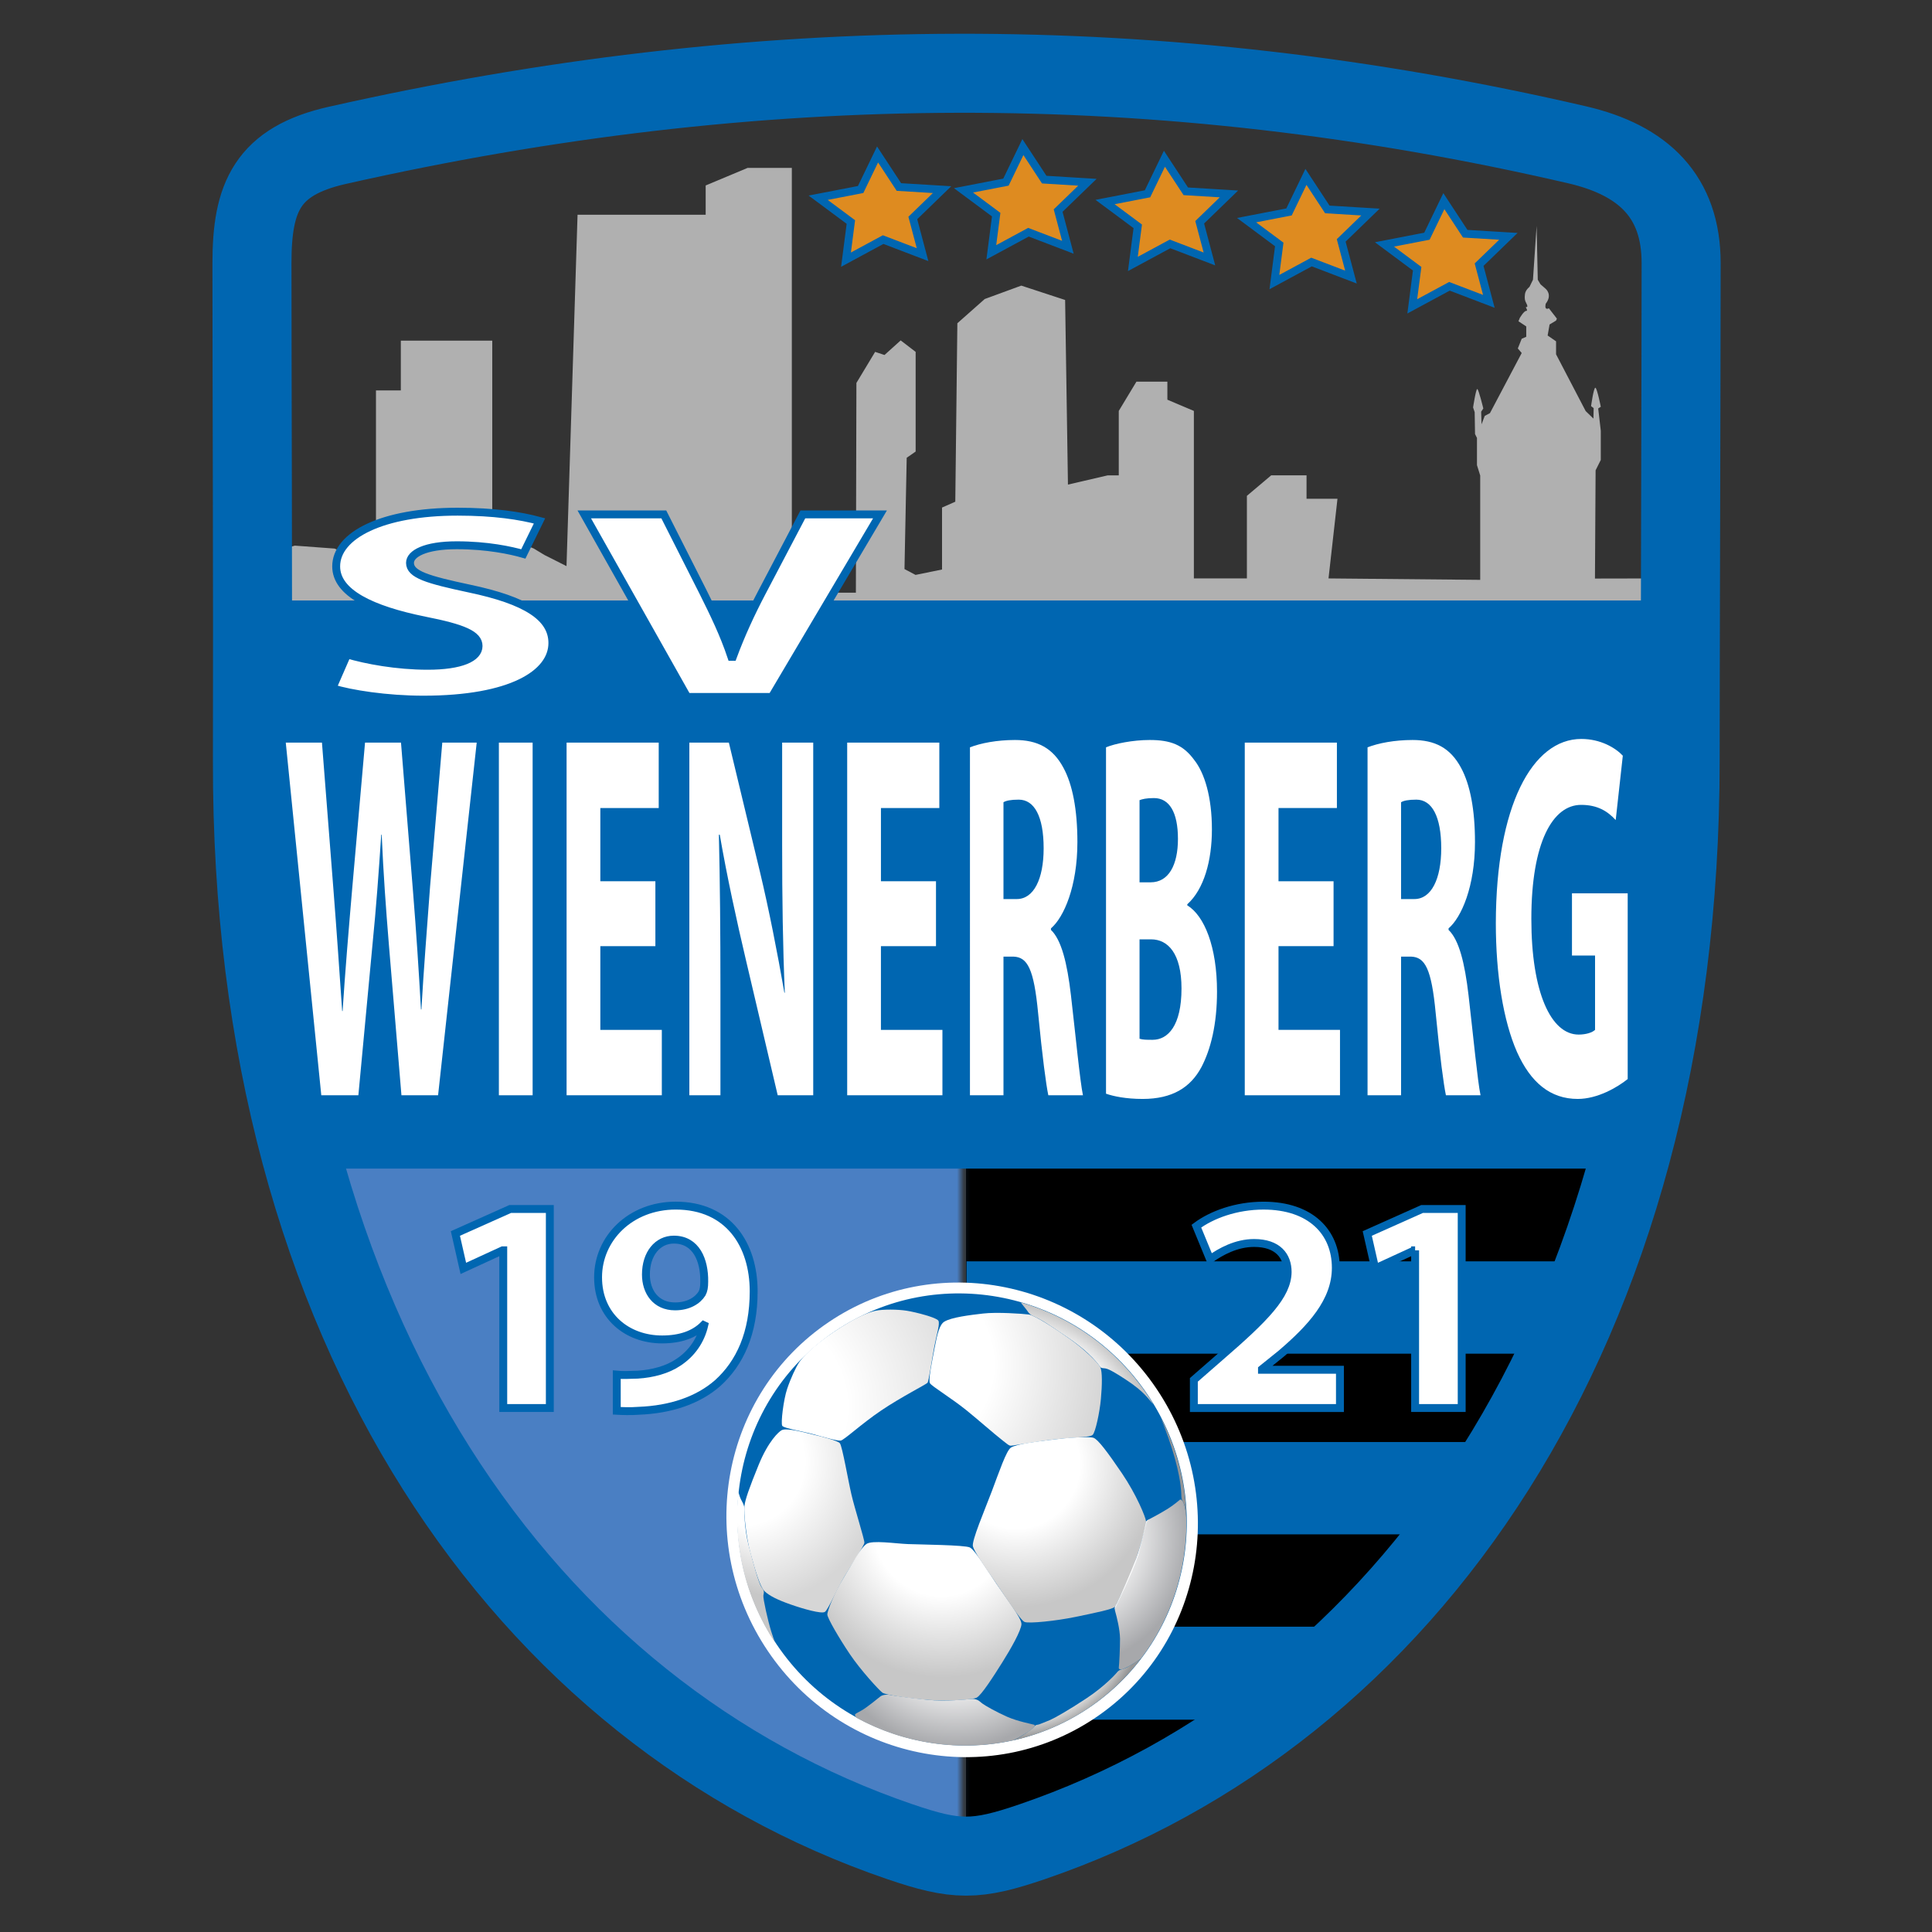 <?xml version="1.0" encoding="utf-8"?>
<!-- Generator: Adobe Illustrator 15.0.2, SVG Export Plug-In . SVG Version: 6.00 Build 0)  -->
<!DOCTYPE svg PUBLIC "-//W3C//DTD SVG 1.1//EN" "http://www.w3.org/Graphics/SVG/1.1/DTD/svg11.dtd">
<svg version="1.1" id="Ebene_1" xmlns="http://www.w3.org/2000/svg" xmlns:xlink="http://www.w3.org/1999/xlink" x="0px" y="0px"
	 width="283.46px" height="283.46px" viewBox="0 0 283.46 283.46" enable-background="new 0 0 283.46 283.46" xml:space="preserve">
<rect x="0" y="0" width="283.46" height="283.46" fill="#333333" stroke="none"/>
<path fill="#B0B0B0" d="M36.445,84.866l2.745-3.659l4.062-1.153l5.833,0.43l4.862,2.148l1.214-2.307V57.284h3.648v-7.304h13.414
	v29.1l4.835,0.875l1.238,0.515l1.609,0.97l3.212,1.622l1.621-51.557h18.797v-4.296l6.16-2.578h6.481v60.235l0.382,0.592l2.906,0.55
	l2.419,0.953h3.691l0.077-30.776l2.746-4.559l1.375,0.458l2.375-2.14l2.195,1.682v14.623l-1.312,0.916l-0.325,16.327l1.621,0.857
	l3.888-0.793v-9.088l1.945-0.859l0.304-26.183l4.017-3.555l5.361-1.967l6.432,2.108l0.416,27.086l5.836-1.355h1.619v-9.451
	l2.593-4.297h4.539v2.647l3.888,1.65v24.575h7.779V72.75l3.564-3.008h5.187v3.438h4.538l-1.314,11.686l22.256,0.211V69.767
	l-0.475-1.521v-3.994l-0.285-0.571l-0.052-3.213l-0.234-0.687c0,0,0.411-2.726,0.613-2.703c0.201,0.022,0.887,2.851,0.887,2.851
	l-0.316,0.475l0.054,1.85l0.474-1.236l0.762-0.403l4.66-8.822l-0.57-0.667l0.57-1.426l0.666-0.285v-1.522l-1.142-0.76l0.19-0.476
	c0,0,0.604-1.046,0.951-1.046s-0.221-0.634,0-0.571c0.221,0.063,0.216-0.191,0-0.57c-0.217-0.379-0.26-0.667-0.19-1.299
	s0.665-1.079,0.665-1.079l0.511-1.046l0.535-7.893l0.171,7.893l0.399,0.666l0.762,0.665c0,0,1.046,0.857,0,2.188
	c-0.224,1.077,0.465,0.665,0.465,0.665l1.18,1.52l-0.123,0.287l-0.951,0.571l-0.285,1.616l1.236,0.856v1.331v0.571l4.343,8.328
	l1.14,1.109l0.033-1.543l-0.381-0.286c0,0,0.381-2.758,0.634-2.702c0.252,0.056,0.793,2.797,0.793,2.797l-0.381,0.245l0.381,3.274
	v1.331l-0.001,2.491l0.001,0.457l-0.761,1.522l-0.095,15.881l10.175-0.02v15.234l-122.103-0.38l-84.877,0.38L36.445,84.866z"/>
<polyline points="141.728,168.831 141.728,270.203 168.312,263.545 204.276,235.854 225.007,206.169 238.843,170.939 "/>
<rect x="141.728" y="238.666" fill="#0066B1" width="52.69" height="13.643"/>
<rect x="141.728" y="211.571" fill="#0066B1" width="75.808" height="13.547"/>
<rect x="141.81" y="185.062" fill="#0066B1" width="92.063" height="13.547"/>
<defs>
	<filter id="Adobe_OpacityMaskFilter" filterUnits="userSpaceOnUse" x="41.917" y="167.456" width="102.787" height="105.491">
		<feColorMatrix  type="matrix" values="1 0 0 0 0  0 1 0 0 0  0 0 1 0 0  0 0 0 1 0"/>
	</filter>
</defs>
<mask maskUnits="userSpaceOnUse" x="41.917" y="167.456" width="102.787" height="105.491" id="SVGID_1_">
	<g filter="url(#Adobe_OpacityMaskFilter)">
		
			<linearGradient id="SVGID_2_" gradientUnits="userSpaceOnUse" x1="-282.2" y1="639.244" x2="-281.536" y2="639.244" gradientTransform="matrix(149.11 0 0 -149.11 42120.75 95537.125)">
			<stop  offset="0" style="stop-color:#FFFFFF"/>
			<stop  offset="1" style="stop-color:#000000"/>
		</linearGradient>
		<rect x="41.917" y="167.458" fill="url(#SVGID_2_)" width="99.117" height="104.117"/>
	</g>
</mask>
<linearGradient id="SVGID_3_" gradientUnits="userSpaceOnUse" x1="-282.206" y1="639.235" x2="-281.516" y2="639.235" gradientTransform="matrix(149.11 0 0 -149.11 42121.5 95536.5)">
	<stop  offset="0" style="stop-color:#4A7FC3"/>
	<stop  offset="1" style="stop-color:#4A7FC3"/>
</linearGradient>
<path mask="url(#SVGID_1_)" fill="url(#SVGID_3_)" d="M41.917,167.458c0,0,92.386,0.506,99.117,0
	c6.731-0.505,2.141,105.489,2.141,105.489s-64.856-32.346-66.838-40.164c-1.982-7.818-24.343-34.175-24.977-39.883
	C50.319,183.505,41.917,167.458,41.917,167.458z"/>
<g>
	<path fill="#FFFFFF" d="M112.65,242.226c10.809,16.024,32.336,20.405,48.084,9.783c15.751-10.623,19.754-32.224,8.948-48.252
		c-10.812-16.024-32.343-20.406-48.09-9.783C105.847,204.599,101.84,226.197,112.65,242.226z"/>
</g>
<rect x="41.488" y="88.103" fill="#0066B1" width="200.501" height="83.354"/>
<path fill-rule="evenodd" clip-rule="evenodd" fill="none" stroke="#0066B1" stroke-width="11.595" stroke-miterlimit="10" d="
	M246.508,111.618c0,84.033-40.635,139.979-95.033,158.585c-8.302,2.84-11.188,2.833-19.481-0.002
	c-54.419-18.604-95.172-74.55-94.957-158.564c0.063-24.466-0.07-57.036-0.07-73.056c0-9.657,2.23-14.936,12.531-17.257
	C110.98,7.462,170.033,7.015,231.405,21.248c9.802,2.276,15.248,7.657,15.248,17.333C246.653,54.218,246.508,97.634,246.508,111.618
	"/>
<g>
	<path fill="#FFFFFF" stroke="#0066B1" stroke-width="1.159" stroke-miterlimit="10" d="M73.836,183.446h-0.093l-5.765,2.651
		l-1.163-5.122l8.043-3.594h5.812v29.204h-6.834V183.446z"/>
	<path fill="#FFFFFF" stroke="#0066B1" stroke-width="1.159" stroke-miterlimit="10" d="M90.491,201.688
		c0.93,0.09,1.674,0.045,3.068,0c2.186-0.136,4.371-0.719,5.952-1.797c2-1.304,3.301-3.236,3.813-5.438l-0.093-0.044
		c-1.348,1.348-3.348,2.111-6.091,2.111c-5.115,0-9.392-3.415-9.392-9.119c0-5.707,4.742-10.515,11.391-10.515
		c7.765,0,11.438,5.751,11.438,12.581c0,6.109-2,10.511-5.301,13.478c-2.883,2.517-6.881,3.863-11.577,4.043
		c-1.163,0.092-2.418,0.046-3.208,0V201.688z M94.769,186.997c0,2.515,1.441,4.673,4.277,4.673c1.953,0,3.301-0.855,3.953-1.888
		c0.232-0.449,0.325-0.899,0.325-1.752c0.046-3.101-1.163-6.155-4.463-6.155C96.489,181.875,94.769,183.941,94.769,186.997z"/>
	<path fill="#FFFFFF" stroke="#0066B1" stroke-width="1.159" stroke-miterlimit="10" d="M175.16,206.586v-4.135l3.859-3.368
		c6.649-5.751,9.856-9.03,9.903-12.446c0-2.382-1.441-4.268-4.928-4.268c-2.604,0-4.883,1.258-6.464,2.382l-1.999-4.854
		c2.231-1.662,5.812-3.009,9.856-3.009c6.883,0,10.603,3.864,10.603,9.12c0,4.941-3.627,8.851-8.044,12.626l-2.79,2.246v0.09h11.438
		v5.616H175.16z"/>
	<path fill="#FFFFFF" stroke="#0066B1" stroke-width="1.159" stroke-miterlimit="10" d="M207.624,183.446h-0.093l-5.766,2.651
		l-1.163-5.122l8.044-3.594h5.812v29.204h-6.835V183.446z"/>
</g>
<g>
	
		<ellipse transform="matrix(-0.829 0.559 -0.559 -0.829 382.758 328.882)" fill="#0066B1" cx="141.103" cy="222.953" rx="32.81" ry="33.325"/>
	
		<radialGradient id="SVGID_4_" cx="336.287" cy="339.94" r="31.606" gradientTransform="matrix(-0.774 0.522 0.546 0.809 185.374 -244.705)" gradientUnits="userSpaceOnUse">
		<stop  offset="0.452" style="stop-color:#FFFFFF"/>
		<stop  offset="1" style="stop-color:#E0E0E0"/>
	</radialGradient>
	<path fill="url(#SVGID_4_)" d="M137.67,193.756c0.284,0.417-0.245,1.992-0.599,3.872c-0.352,1.882-0.798,5.017-0.992,5.254
		c-0.197,0.236-3.909,2.115-6.792,4.062c-2.885,1.947-5.432,4.338-5.938,4.416c-0.505,0.076-2.779-0.59-4.087-0.952
		c-1.309-0.361-4.244-0.845-4.488-1.21c-0.246-0.36,0.185-3.858,0.717-5.432c0.531-1.578,1.305-3.21,1.761-3.89
		c0.455-0.679,1.906-2.319,5.043-4.434c3.134-2.113,5.086-2.901,6.173-3.134c1.086-0.228,3.225-0.214,4.589,0.003
		C134.422,192.531,137.364,193.302,137.67,193.756z"/>
	
		<radialGradient id="SVGID_5_" cx="343.389" cy="352.994" r="22.428" gradientTransform="matrix(-0.774 0.522 0.541 0.802 183.321 -248.27)" gradientUnits="userSpaceOnUse">
		<stop  offset="0.452" style="stop-color:#FFFFFF"/>
		<stop  offset="1" style="stop-color:#D6D6D6"/>
	</radialGradient>
	<path fill="url(#SVGID_5_)" d="M114.702,209.825c-0.437,0.215-1.969,1.626-3.377,5.057c-1.404,3.433-2.025,5.218-2.105,6.128
		c-0.082,0.906,0.2,4.35,0.905,6.91c0.709,2.564,1.387,4.923,2.078,5.568c0.691,0.646,1.853,1.233,3.765,1.906
		c1.915,0.675,4.57,1.419,5.052,1.104c0.479-0.312,1.766-3.329,2.789-5.057c1.024-1.73,2.994-4.65,3.013-5.11
		c0.019-0.458-1.433-5.047-1.897-7.043c-0.468-2-1.353-7.123-1.699-7.537c-0.349-0.415-2.99-1.06-3.912-1.271
		C118.391,210.272,115.498,209.438,114.702,209.825z"/>
	
		<radialGradient id="SVGID_6_" cx="313.741" cy="354.582" r="31.34" gradientTransform="matrix(-0.774 0.522 0.531 0.787 187.005 -242.809)" gradientUnits="userSpaceOnUse">
		<stop  offset="0.452" style="stop-color:#FFFFFF"/>
		<stop  offset="1" style="stop-color:#D6D6D6"/>
	</radialGradient>
	<path fill="url(#SVGID_6_)" d="M138.545,193.914c-0.676,0.415-1.028,1.747-1.413,3.802c-0.386,2.057-0.971,4.774-0.691,5.23
		c0.279,0.458,3.094,2.147,5.338,3.953c1.679,1.354,4,3.41,5.335,4.453c0.452,0.354,0.844,0.675,1.006,0.729
		c0.259,0.08,0.734-0.048,1.491-0.156c1.158-0.165,2.858-0.478,4.946-0.719c3.449-0.393,5.394-0.284,5.778-0.707
		c0.386-0.419,1.002-3.223,1.188-5.252c0.188-2.024,0.217-4.014-0.083-4.646c-0.305-0.635-2.355-2.638-4.377-4.082
		c-2.019-1.44-5.209-3.534-6.114-3.656c-0.909-0.119-4.735-0.379-6.704-0.145C142.274,192.948,139.598,193.27,138.545,193.914z"/>
	
		<radialGradient id="SVGID_7_" cx="333.707" cy="354.431" r="25.863" gradientTransform="matrix(-0.774 0.522 0.531 0.787 187.005 -242.809)" gradientUnits="userSpaceOnUse">
		<stop  offset="0.65" style="stop-color:#FFFFFF"/>
		<stop  offset="1" style="stop-color:#C7C7C7"/>
	</radialGradient>
	<path fill="url(#SVGID_7_)" d="M108.328,218.864c0.064,0.181,0.185,0.738,0.391,1.135c0.204,0.395,0.487,0.841,0.487,1.274
		c0.002,0.214-0.036,2.934,0.643,5.505c0.677,2.57,1.448,5.499,1.901,6.104c0.453,0.606,0.316,0.772,0.251,1.208
		c-0.066,0.433,0.666,3.731,1.154,5.274c0.199,0.631,0.394,1.197,0.557,1.647C109.216,234.199,107.507,226.36,108.328,218.864z"/>
	
		<radialGradient id="SVGID_8_" cx="323.347" cy="379.014" r="23.148" gradientTransform="matrix(-0.774 0.522 0.531 0.787 187.005 -242.809)" gradientUnits="userSpaceOnUse">
		<stop  offset="0.452" style="stop-color:#FFFFFF"/>
		<stop  offset="1" style="stop-color:#C7C7C7"/>
	</radialGradient>
	<path fill="url(#SVGID_8_)" d="M127.119,226.53c0.835-0.591,4.25-0.057,6.085,0.014c1.835,0.072,8.332,0.133,9.086,0.494
		c0.752,0.355,2.536,3.305,3.885,5.303c1.35,2,3.693,5.026,3.689,5.928c-0.004,0.904-1.561,3.651-2.812,5.637
		c-1.251,1.985-3.07,4.845-3.771,5.177c-0.699,0.333-4.562,0.513-6.966,0.335c-2.404-0.178-6.367-0.693-6.868-1.085
		c-0.5-0.387-3.16-3.268-4.749-5.625c-1.59-2.355-3.287-5.278-3.312-5.815c-0.023-0.538,1.058-3.237,2.342-5.321
		C125.014,229.491,126.172,227.203,127.119,226.53z"/>
	
		<radialGradient id="SVGID_9_" cx="310.902" cy="376.113" r="26.17" gradientTransform="matrix(-0.774 0.522 0.531 0.787 187.005 -242.809)" gradientUnits="userSpaceOnUse">
		<stop  offset="0.833" style="stop-color:#FFFFFF"/>
		<stop  offset="1" style="stop-color:#C2C2C2"/>
	</radialGradient>
	<path fill="url(#SVGID_9_)" d="M169.242,206.075c-0.734-0.765-1.263-1.837-4.128-3.706c-2.423-1.583-2.765-1.591-3.183-1.625
		c-0.396-0.037-0.431-0.078-0.561-0.267c-0.133-0.188-1.331-1.937-4.563-4.145c-3.254-2.217-3.957-2.672-5.396-3.328
		c-0.227-0.103-0.512-0.398-0.671-0.659c-0.161-0.264-0.972-1.179-0.962-1.259c7.282,2.099,13.927,6.698,18.525,13.519
		C168.631,205.089,168.942,205.58,169.242,206.075z"/>
	
		<radialGradient id="SVGID_10_" cx="307.92" cy="377.122" r="22.322" gradientTransform="matrix(-0.774 0.522 0.531 0.787 187.005 -242.809)" gradientUnits="userSpaceOnUse">
		<stop  offset="0.452" style="stop-color:#FFFFFF"/>
		<stop  offset="1" style="stop-color:#C7C7C7"/>
	</radialGradient>
	<path fill="url(#SVGID_10_)" d="M148.314,212.392c-0.667,0.437-1.752,3.639-2.804,6.428c-1.054,2.791-2.998,7.296-2.763,8.08
		c0.232,0.785,1.534,2.704,3.147,5.026c1.612,2.324,3.805,5.796,4.436,6.047c0.631,0.25,4.542-0.139,7.431-0.736
		c2.887-0.598,5.56-1.133,5.845-1.519c0.289-0.383,2.095-4.269,2.874-6.404c0.776-2.133,1.722-5.505,1.662-6.123
		c-0.061-0.623-1.429-3.939-3.544-7.049c-2.113-3.109-3.507-4.967-4.161-5.19c-0.657-0.221-3.717-0.023-5.975,0.265
		C152.206,211.507,149.153,211.843,148.314,212.392z"/>
	
		<radialGradient id="SVGID_11_" cx="329.398" cy="391.42" r="20.432" gradientTransform="matrix(-0.774 0.522 0.531 0.787 187.005 -242.809)" gradientUnits="userSpaceOnUse">
		<stop  offset="0.452" style="stop-color:#FFFFFF"/>
		<stop  offset="1" style="stop-color:#A7A8AB"/>
	</radialGradient>
	<path fill="url(#SVGID_11_)" d="M126.431,250.942c0.766-0.434,2.383-1.753,2.71-2.021c0.329-0.271,1.007-0.336,1.501-0.229
		c0.494,0.108,2.927,0.447,5.49,0.709c2.562,0.263,5.834-0.072,6.272-0.126c0.443-0.052,0.663,0.02,0.931,0.112
		c0.265,0.092,0.406,0.246,0.776,0.539c0.363,0.29,2.067,1.249,3.646,1.95c1.58,0.696,3.683,1.083,3.942,1.167
		c0.262,0.085,0.066,0.301-0.326,0.653c-0.393,0.351-1.767,1.193-2.673,1.641c-7.809,1.746-16.027,0.533-23.057-3.312
		c-0.133-0.198-0.177-0.247-0.201-0.411C125.417,251.452,125.67,251.37,126.431,250.942z"/>
	
		<radialGradient id="SVGID_12_" cx="320.687" cy="393.777" r="21.869" gradientTransform="matrix(-0.774 0.522 0.531 0.787 187.005 -242.809)" gradientUnits="userSpaceOnUse">
		<stop  offset="0.833" style="stop-color:#FFFFFF"/>
		<stop  offset="1" style="stop-color:#959595"/>
	</radialGradient>
	<path fill="url(#SVGID_12_)" d="M159.737,250.581c-3.456,2.334-7.21,3.906-11.06,4.766c0.284-0.149,0.591-0.309,0.845-0.448
		c0.686-0.369,1.702-1.079,1.97-1.307c0.271-0.232,0.325-0.41,0.491-0.478c0.157-0.075,0.342-0.048,0.594-0.16
		c0.141-0.065,0.808-0.295,1.488-0.596c0.681-0.293,2.733-1.45,5.38-3.208c2.649-1.757,4.236-3.531,4.377-3.704
		c0.139-0.175,0.181-0.231,0.36-0.354c0.183-0.125,0.353-0.117,0.814-0.298c0.464-0.182,2.016-1.15,2.45-1.505
		C165.352,246.061,162.771,248.535,159.737,250.581z"/>
	
		<radialGradient id="SVGID_13_" cx="308.674" cy="389.831" r="20.887" gradientTransform="matrix(-0.774 0.522 0.531 0.787 187.005 -242.809)" gradientUnits="userSpaceOnUse">
		<stop  offset="0.452" style="stop-color:#FFFFFF"/>
		<stop  offset="1" style="stop-color:#A7A8AB"/>
	</radialGradient>
	<path fill="url(#SVGID_13_)" d="M164.328,240.42c-0.013-1.359-0.5-3.266-0.688-3.925c-0.188-0.661-0.034-0.777,0.242-1.269
		c0.277-0.493,2.057-4.538,2.818-6.54c0.759-2.003,1.42-5.162,1.441-5.361c0.02-0.202,0.419-0.402,0.635-0.514
		c0.215-0.109,1.558-0.825,2.532-1.43c0.97-0.604,1.698-1.267,1.802-1.341c0.106-0.07,0.185-0.055,0.441,0.275
		c0.255,0.327,0.497,1.796,0.52,2.664c0.093,7.276-2.19,14.455-6.625,20.31l0,0c-1.312,0.99-2.387,1.478-2.703,1.598
		c-0.319,0.115-0.65,0.057-0.593-0.26C164.205,244.309,164.336,241.779,164.328,240.42z"/>
	<path fill="#939597" d="M171.444,211.024c-0.517-1.471-0.894-2.444-1.165-3.103c2.491,4.782,3.729,9.945,3.796,15.059
		c-0.085-0.962-0.181-2.08-0.406-2.442c-0.23-0.363-0.261-0.433-0.313-0.742c-0.053-0.314-0.012-0.52-0.07-1.096
		C173.228,218.122,173.087,215.714,171.444,211.024z"/>
	<path fill="#FFFFFF" d="M167.026,228.133c-0.866,2.594-3.157,7.287-3.266,7.5c-0.11,0.216-0.097,0.206-0.197,0.479
		c-0.029-0.348,0.107-0.505,0.319-0.885c0.277-0.493,2.057-4.538,2.818-6.54c0.759-2.003,1.42-5.162,1.441-5.361
		c0.016-0.157,0.258-0.312,0.47-0.424c-0.207,0.227-0.35,0.277-0.404,0.509"/>
</g>
<g>
	<path fill="#FFFFFF" d="M47.139,160.696l-5.211-51.742h5.309l1.661,21.265c0.489,6.218,0.945,12.898,1.304,18.118h0.065
		c0.358-5.604,0.879-11.823,1.434-18.271l1.856-21.111h5.276l1.759,21.802c0.489,6.065,0.847,11.593,1.172,17.349h0.065
		c0.326-5.756,0.814-11.822,1.271-18.04l1.792-21.111h5.049l-5.667,51.742h-5.375l-1.856-22.263
		c-0.424-5.221-0.782-10.057-1.042-15.968h-0.065c-0.391,5.834-0.749,10.747-1.271,15.968l-2.085,22.263H47.139z"/>
	<path fill="#FFFFFF" d="M78.146,108.955v51.742h-4.951v-51.742H78.146z"/>
	<path fill="#FFFFFF" d="M96.157,138.817H88.08V151.1h9.022v9.597H83.128v-51.742h13.518v9.596H88.08v10.747h8.077V138.817z"/>
	<path fill="#FFFFFF" d="M101.14,160.696v-51.742h5.797l4.561,18.962c1.303,5.451,2.573,11.898,3.583,17.733h0.065
		c-0.293-6.832-0.391-13.818-0.391-21.648v-15.046h4.56v51.742h-5.211l-4.69-19.959c-1.302-5.527-2.769-12.207-3.811-18.271h-0.13
		c0.163,6.909,0.228,14.202,0.228,22.646v15.584H101.14z"/>
	<path fill="#FFFFFF" d="M137.326,138.817h-8.077V151.1h9.022v9.597h-13.973v-51.742h13.518v9.596h-8.566v10.747h8.077V138.817z"/>
	<path fill="#FFFFFF" d="M142.309,109.646c1.596-0.614,3.941-1.075,6.611-1.075c3.258,0,5.538,1.152,7.102,4.068
		c1.336,2.457,2.053,6.142,2.053,10.901c0,6.525-1.988,11.055-3.879,12.667v0.23c1.532,1.459,2.379,4.837,2.933,9.597
		c0.684,5.91,1.336,12.666,1.76,14.662h-5.081c-0.326-1.535-0.879-5.681-1.497-12.053c-0.62-6.525-1.565-8.214-3.617-8.291h-1.465
		v20.343h-4.919V109.646z M147.228,131.908h1.954c2.476,0,3.94-2.917,3.94-7.446c0-4.683-1.367-7.139-3.648-7.139
		c-1.204,0-1.888,0.153-2.246,0.384V131.908z"/>
	<path fill="#FFFFFF" d="M162.273,109.646c1.303-0.538,3.909-1.075,6.417-1.075c3.029,0,4.886,0.691,6.515,2.917
		c1.53,1.919,2.605,5.451,2.605,10.21c0,4.529-1.14,8.752-3.614,10.978v0.153c2.506,1.536,4.363,6.065,4.363,12.667
		c0,4.76-0.912,8.444-2.28,11.055c-1.597,2.994-4.267,4.684-8.631,4.684c-2.443,0-4.269-0.384-5.375-0.769V109.646z
		 M167.191,129.452h1.629c2.639,0,4.007-2.533,4.007-6.372c0-3.915-1.271-5.988-3.518-5.988c-1.107,0-1.727,0.153-2.118,0.307
		V129.452z M167.191,152.405c0.489,0.154,1.075,0.154,1.923,0.154c2.246,0,4.234-2.073,4.234-7.524c0-5.143-1.988-7.216-4.463-7.216
		h-1.694V152.405z"/>
	<path fill="#FFFFFF" d="M195.658,138.817h-8.077V151.1h9.021v9.597h-13.972v-51.742h13.518v9.596h-8.567v10.747h8.077V138.817z"/>
	<path fill="#FFFFFF" d="M200.643,109.646c1.596-0.614,3.94-1.075,6.611-1.075c3.257,0,5.537,1.152,7.101,4.068
		c1.337,2.457,2.052,6.142,2.052,10.901c0,6.525-1.985,11.055-3.876,12.667v0.23c1.531,1.459,2.378,4.837,2.932,9.597
		c0.685,5.91,1.335,12.666,1.758,14.662h-5.078c-0.328-1.535-0.882-5.681-1.501-12.053c-0.618-6.525-1.562-8.214-3.615-8.291h-1.465
		v20.343h-4.918V109.646z M205.561,131.908h1.954c2.475,0,3.94-2.917,3.94-7.446c0-4.683-1.367-7.139-3.647-7.139
		c-1.206,0-1.889,0.153-2.247,0.384V131.908z"/>
	<path fill="#FFFFFF" d="M238.814,158.316c-1.531,1.229-4.43,2.918-7.329,2.918c-4.006,0-6.904-2.381-8.924-6.91
		c-1.987-4.529-3.095-11.284-3.095-18.884c0.032-17.196,5.343-27.022,12.54-27.022c2.834,0,5.016,1.305,6.091,2.457l-1.043,9.442
		c-1.204-1.305-2.67-2.227-5.08-2.227c-4.138,0-7.297,5.451-7.297,16.735c0,10.748,2.866,16.967,6.938,16.967
		c1.107,0,2.02-0.309,2.409-0.692v-10.901h-3.387v-9.135h8.176V158.316z"/>
</g>
<g>
	<path fill="#FFFFFF" stroke="#0066B1" stroke-width="1.159" stroke-miterlimit="10" d="M50.932,96.015
		c2.794,0.834,7.266,1.668,11.807,1.668c4.891,0,7.476-1.152,7.476-2.9c0-1.669-2.236-2.623-7.895-3.736
		c-7.825-1.589-12.996-4.053-12.996-7.947c0-4.57,6.777-8.027,17.816-8.027c5.379,0,9.223,0.596,12.017,1.351l-2.375,4.848
		C74.967,80.756,71.543,80,67.001,80c-4.612,0-6.847,1.232-6.847,2.583c0,1.708,2.585,2.464,8.733,3.775
		c8.314,1.748,12.157,4.212,12.157,7.987c0,4.49-6.009,8.305-18.934,8.305c-5.38,0-10.69-0.834-13.345-1.669L50.932,96.015z"/>
	<path fill="#FFFFFF" stroke="#0066B1" stroke-width="1.159" stroke-miterlimit="10" d="M100.813,102.253L85.723,75.471h11.668
		l5.729,11.325c1.606,3.218,3.074,6.238,4.192,9.577h0.209c1.188-3.219,2.655-6.398,4.262-9.458l6.009-11.444h11.319l-15.86,26.783
		H100.813z"/>
</g>
<g>
	<polygon fill="#DE8B20" stroke="#0066B1" stroke-width="1.159" stroke-miterlimit="10" points="128.754,22.662 131.887,27.438 
		138.219,27.822 133.927,31.98 135.356,37.362 129.571,35.154 124.123,38.097 124.837,32.573 120.039,29.01 126.27,27.805 	"/>
	<polygon fill="#DE8B20" stroke="#0066B1" stroke-width="1.159" stroke-miterlimit="10" points="150.076,21.579 153.208,26.354 
		159.541,26.741 155.248,30.896 156.678,36.279 150.892,34.071 145.444,37.014 146.159,31.491 141.362,27.927 147.592,26.722 	"/>
	<polygon fill="#DE8B20" stroke="#0066B1" stroke-width="1.159" stroke-miterlimit="10" points="170.844,23.292 173.977,28.067 
		180.31,28.452 176.018,32.611 177.445,37.993 171.663,35.785 166.213,38.727 166.929,33.204 162.131,29.641 168.361,28.435 	"/>
	<polygon fill="#DE8B20" stroke="#0066B1" stroke-width="1.159" stroke-miterlimit="10" points="191.606,25.952 194.741,30.727 
		201.074,31.113 196.779,35.271 198.21,40.652 192.423,38.444 186.977,41.386 187.69,35.864 182.895,32.3 189.123,31.095 	"/>
	<polygon fill="#DE8B20" stroke="#0066B1" stroke-width="1.159" stroke-miterlimit="10" points="211.84,29.513 214.973,34.29 
		221.307,34.675 217.012,38.832 218.442,44.214 212.658,42.006 207.206,44.948 207.923,39.426 203.127,35.861 209.357,34.656 	"/>
</g>
</svg>
